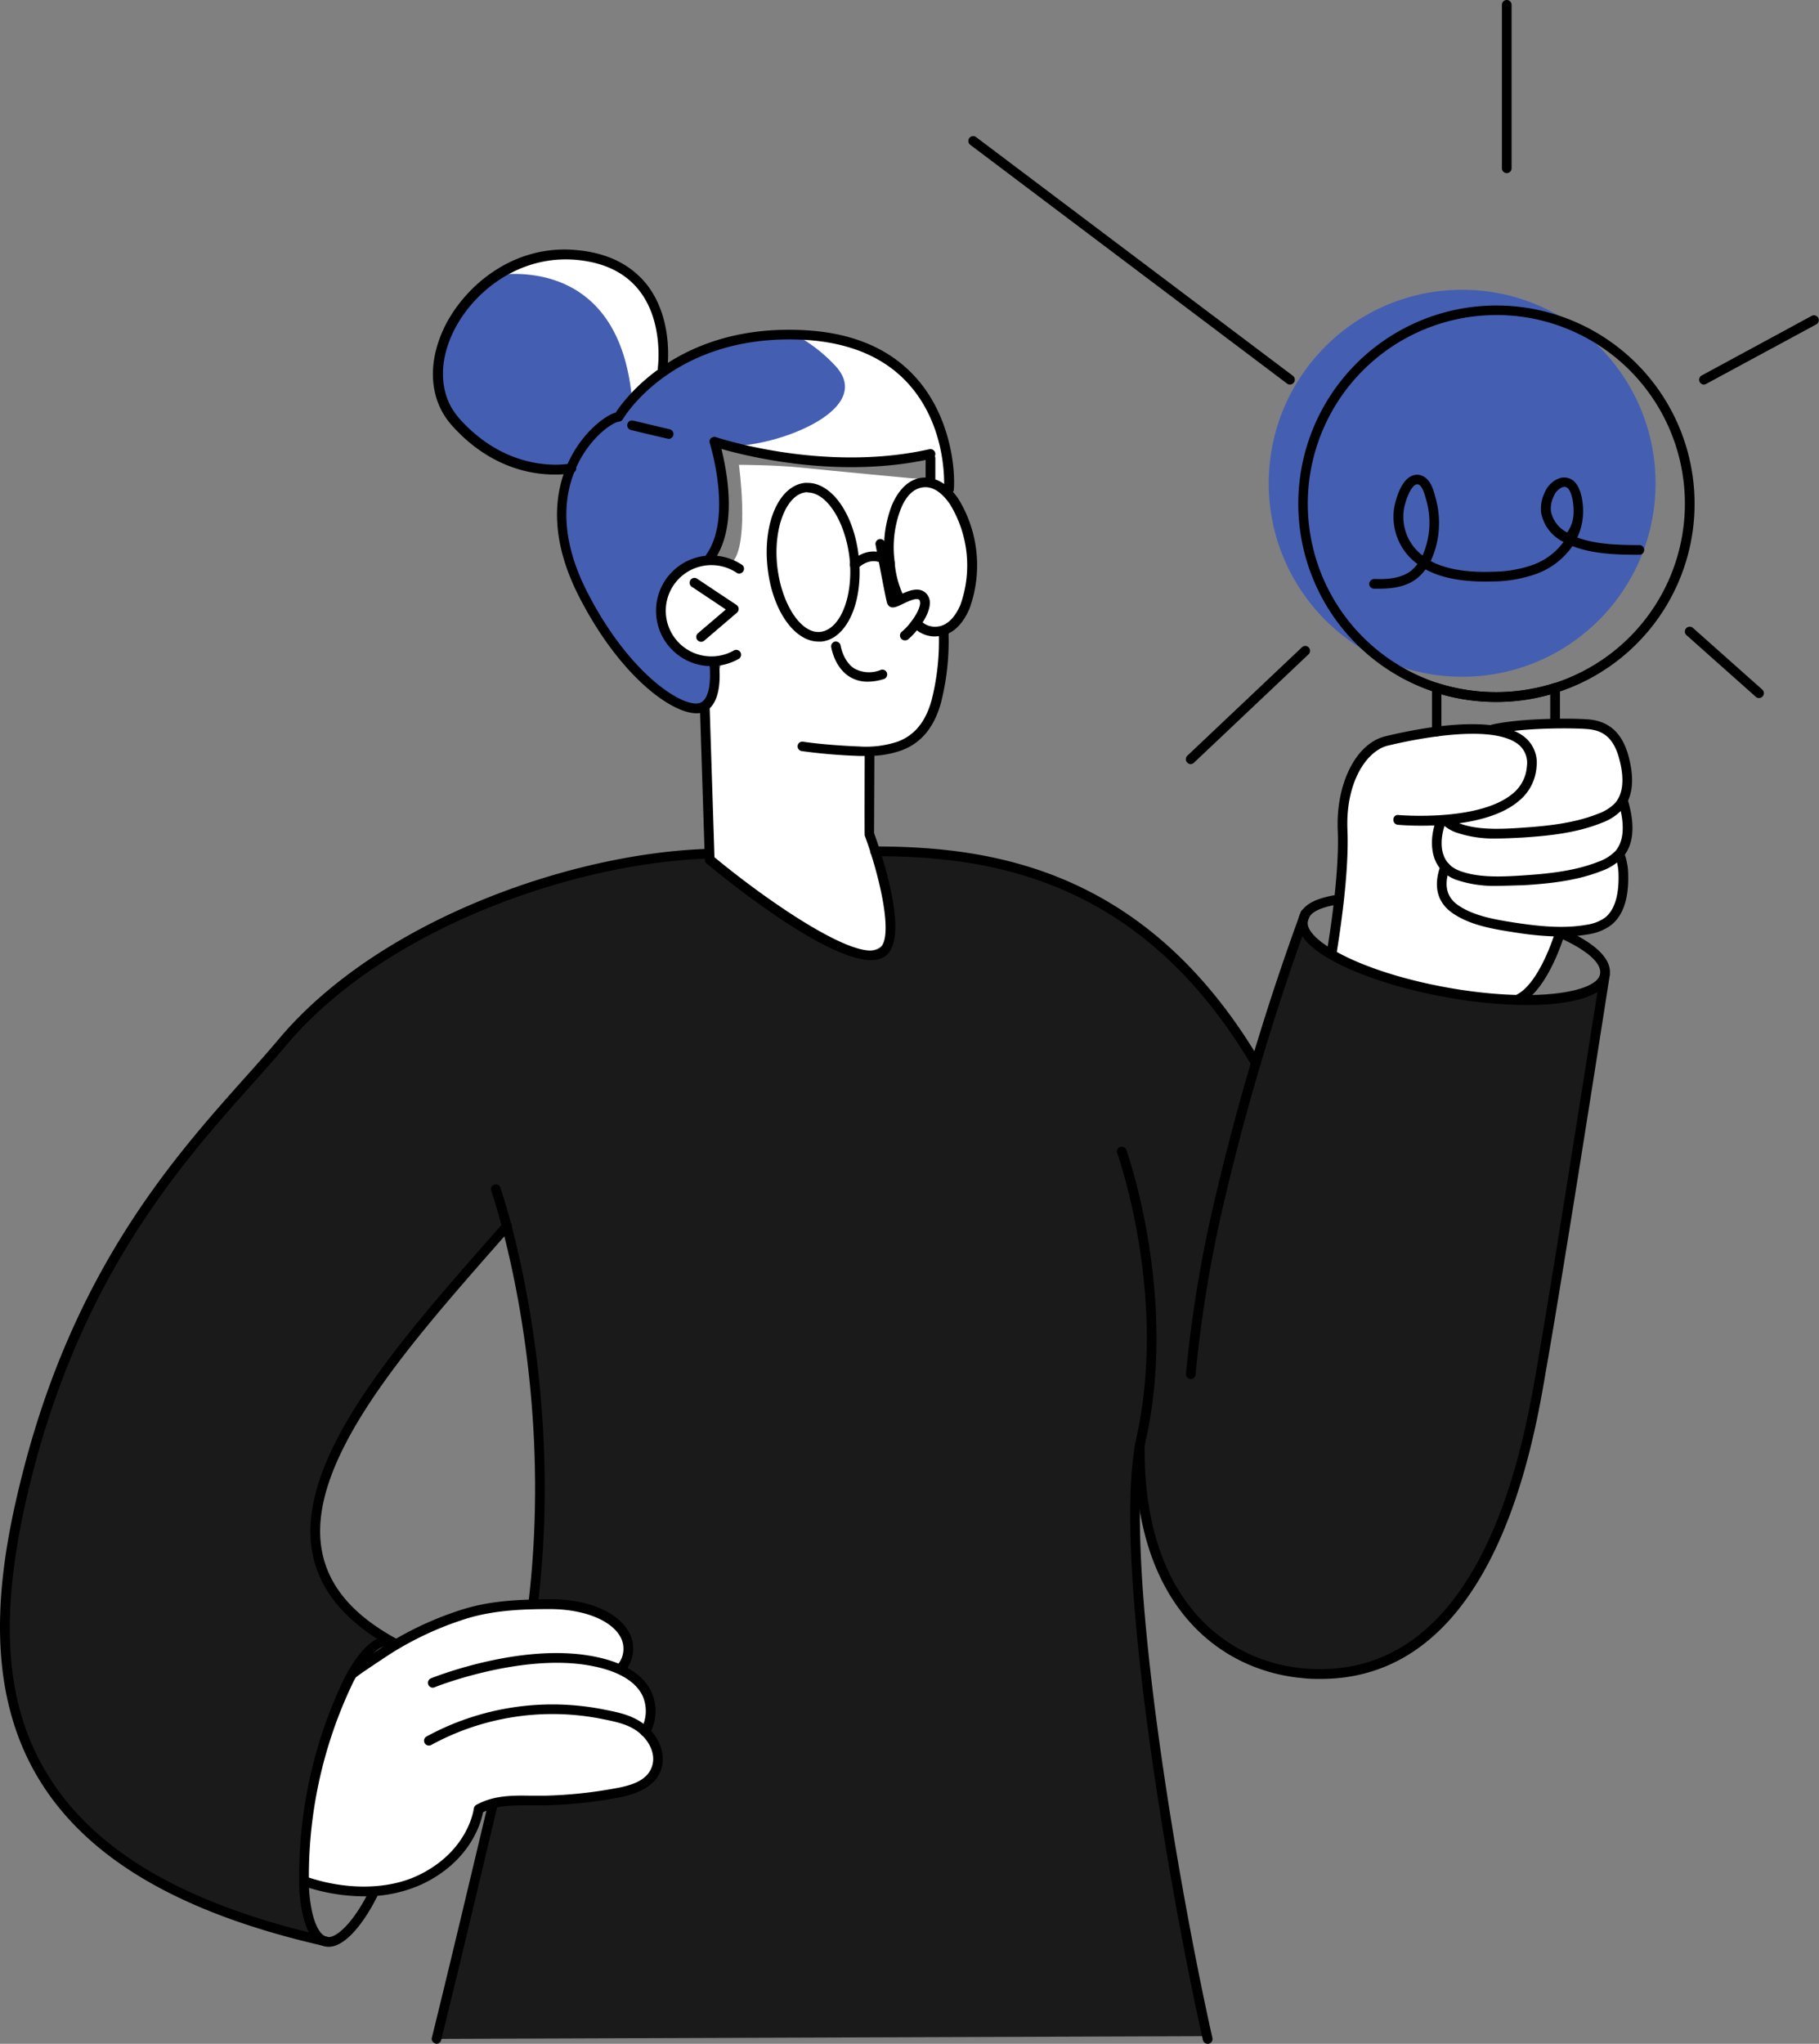<?xml version="1.0" encoding="UTF-8"?> <svg xmlns="http://www.w3.org/2000/svg" viewBox="0 0 341.31 383.32"><rect x="0" y="0" width="341.31" height="383.32" fill="#808080" stroke="none"/> <defs> <style>.cls-1{fill:#fff;}.cls-2{fill:#445eb2;}.cls-3{fill:#1a1a1a;}</style> </defs> <title>Ресурс 5</title> <g id="Слой_2" data-name="Слой 2"> <g id="_Layer_" data-name="&lt;Layer&gt;"> <path class="cls-1" d="M285.55,187.3s5.63-6.11,7.12-12.18c0,0,8.08-.35,9.61-2.8s2.3-3.37,2.3-6.23a31.15,31.15,0,0,0-.53-5.47s1.62-1.44,1.35-4.76a38.8,38.8,0,0,0-.79-5.49s1.58-4.82.1-8.24-1.2-5.36-4.61-5.89-12.12-.8-18.55,1c0,0-9.74-1.45-16.87.79s-9.74,2.25-10.67,6.72A79.5,79.5,0,0,0,252,159c-.39,6.75-2,19.48-2,19.48s4.06,4.39,16.41,7.15S285.55,187.3,285.55,187.3Z"></path> <path class="cls-1" d="M133.16,161.67s19.68,16.27,28.08,16.76,5.32-8.69,5.32-8.69L163.1,156.4l.06-15.31s7.09,1.09,10.4-4.87,3.54-18.06,3.54-18.06,4.52-1.93,5.23-9.95-2.62-15-6-16.83-5.15-1.66-5.15-1.66-15.54-1.46-20.66-2-11.87-.54-11.87-.54,1.94,13.94-1,18l-1.77.32s-10.79-1-11.62,6.49S128,125.05,135.53,124l-2.93,8.15Z"></path> <circle class="cls-2" cx="274.35" cy="90.64" r="36.29"></circle> <path class="cls-2" d="M174.59,89.73V85.14S149.18,88.93,134,82.85c0,0,5.38,13.28-.23,20.84l-1.94,1.75s-5.28.65-6.83,5.58.11,12.6,9,13c0,0,1.71,7.93-1.44,8.17s-7.63-1-14.11-7.33-13.75-19.17-13-26.6,1.14-10.17,1.14-10.17S95.91,89.43,88.34,81.4s-7.06-17.06,0-26.1,18.8-8,23.6-6.8,11,5.6,12,11.28a33.91,33.91,0,0,1,.48,9.47s9.18-6,18.19-6.2,19.44.41,27.7,7.39,7.85,20.94,7.85,20.94Z"></path> <path class="cls-3" d="M300.62,184.07s-5.28,38.87-8,53.7-7.52,48.9-16.17,58.42-14.85,20.66-35,17.21S215.89,288,215.89,288l-2-9.42L213,282.3s1,28.1,3.94,46.68,9.56,52.91,9.56,52.91l-145.27.51,11.12-43.35s8.78-36,9.32-54a166.57,166.57,0,0,0-2.57-35.74c-1.06-6.32-4-19.41-4-19.41s-19.62,22.44-23.82,28.72S60.08,277.37,59.1,281.33s-.42,21.73,14.08,26.56c0,0-6,1.74-8.88,9.54s-5.74,13.6-6.54,23.38-2.33,19,1.34,21.71l1.61,1.69s-22-4.54-32.77-12.3S6.57,336.2,3.46,323,0,298.45,4.75,278s13.88-37.4,21-49S54,193.44,63.15,185.6,93.26,167.23,106,164.4a268.19,268.19,0,0,1,27.12-4.26s8.19,8.87,17.75,14.1,14.35,6.61,16.2,2-2.88-16.59-2.88-16.59,13.1-.5,24.46,2.59,27.09,10.89,38.45,24.21l8.55,12.93,8.85-26.71s2,9.77,26.67,13.32,30-2.07,30-2.07Z"></path> <path class="cls-1" d="M66.93,313.27s10.68-9.1,23.82-11.47,21.15-.17,24.95,2.92.92,8,.92,8,5.28,2.09,5.22,6.21-1.37,5.36-1.37,5.36,3.35.85,3,5.55-5.09,6.78-13.47,7.33-12.4.24-14.89.65a31.38,31.38,0,0,0-5.27,1.5s-3,13-15.41,14.76-17.17-1.2-17.17-1.2a73,73,0,0,1,2.31-21.36C62.57,319.73,66.93,313.27,66.93,313.27Z"></path> <path class="cls-1" d="M174.59,85.14v4.59l3.54,1.65s.4-14-7.85-20.94c-6.09-5.15-13.36-6.81-20.37-7.26a28.88,28.88,0,0,1,6.95,5.56c7.7,8.61-13.13,15.65-20.53,14.8l-.51,0C151.09,88.64,174.59,85.14,174.59,85.14Z"></path> <path class="cls-1" d="M124.4,69.25a33.89,33.89,0,0,0-.48-9.47c-1-5.68-7.18-10.07-12-11.28-4.05-1-13-1.89-20,3.3.59-.13,24.13-5.14,26.67,23.11Z"></path> <path d="M249.91,179.34a.94.94,0,0,1-.9-1.07c0-.13,2.38-13.68,2-22.46s3.38-16.36,8.91-17.71c6.08-1.48,20.81-4.4,26.26.23a6.2,6.2,0,0,1,2.13,5.51,9.05,9.05,0,0,1-3.34,6.4c-6.88,5.83-22,4.52-22.69,4.45a.9.9,0,0,1-.82-1,.82.82,0,0,1,1-.82c.14,0,15,1.28,21.35-4a7.21,7.21,0,0,0,2.69-5.16,4.43,4.43,0,0,0-1.49-4c-5-4.19-20.13-.94-24.66.15-3.93,1-7.9,6.84-7.52,15.86s-1.94,22.29-2,22.85A.91.91,0,0,1,249.91,179.34Z"></path> <path d="M61.2,365.07C34,358.94,16.44,348.69,7.33,333.74c-11.2-18.4-7.39-40.9-2.83-58.45C14.32,237.59,32.67,217,46.07,202c2.25-2.51,4.35-4.87,6.24-7.12,18.57-22.1,54.26-34.66,79.9-35.65a.91.91,0,0,1,.07,1.82c-25.24,1-60.34,13.31-78.57,35-1.9,2.26-4,4.63-6.28,7.16C34.15,218.1,16,238.47,6.27,275.75c-6.65,25.55-5.84,43.14,2.61,57,8.84,14.52,26,24.49,52.52,30.49a.91.91,0,0,1-.2,1.8Z"></path> <path d="M235.66,200.32a.91.91,0,0,1-.78-.45c-20.65-34.82-48.62-39.29-70.68-39.29a.91.91,0,1,1,0-1.82c22.54,0,51.12,4.57,72.24,40.18a.91.91,0,0,1-.78,1.37Z"></path> <path d="M247.8,314.89c-1,0-2,0-3-.12-15.6-1.22-32.16-13.36-31.85-43.74a.91.91,0,0,1,1.82,0c-.3,29.14,15.4,40.76,30.18,41.91.94.08,1.87.11,2.77.11,30.82,0,38.11-42,40.55-56,3.67-21.1,11.87-73.75,12-74.28a.87.87,0,0,1,1-.76.9.9,0,0,1,.76,1c-.08.53-8.27,53.2-12,74.32C287.58,271.81,280.09,314.89,247.8,314.89Z"></path> <path d="M223.43,258.65a.92.92,0,0,1-.9-1,241.22,241.22,0,0,1,5.32-32.31,461.33,461.33,0,0,1,16.22-54.28.91.91,0,0,1,1.7.66,459.85,459.85,0,0,0-16.16,54,242.39,242.39,0,0,0-5.28,32.06A.9.9,0,0,1,223.43,258.65Z"></path> <path d="M226.6,383.32a.92.92,0,0,1-.89-.71c-6.16-27.37-17.31-91-12.44-113.14,5.84-26.51-3.54-52.93-3.64-53.2a.91.91,0,0,1,.55-1.16.93.93,0,0,1,1.16.55c.1.27,9.66,27.18,3.71,54.21-4.8,21.81,6.31,85.11,12.44,112.35a.91.91,0,0,1-.69,1.09Z"></path> <path d="M61.67,365.13a3.24,3.24,0,0,1-.67-.07c-2.68-.57-4.34-4.13-4.82-10.31a85.55,85.55,0,0,1,8.58-40.3c2.94-5.44,5.86-8,8.6-7.45a.91.91,0,0,1,.7,1.08.89.89,0,0,1-1.08.7c-1.74-.4-4.21,2.08-6.62,6.54A83.83,83.83,0,0,0,58,354.61c.39,5.06,1.66,8.3,3.39,8.67,1.56.34,4.83-2.47,7.83-8.54a.93.93,0,0,1,1.22-.42.91.91,0,0,1,.41,1.22C68.5,360.29,64.94,365.13,61.67,365.13Z"></path> <path d="M121.06,325.71a.93.93,0,0,1-.45-.12.91.91,0,0,1-.34-1.24,7,7,0,0,0,.3-6.29c-1.34-2.82-4.82-4.8-10.09-5.71-12.82-2.24-28.77,4-28.93,4.11a.89.89,0,0,1-1.18-.51.9.9,0,0,1,.51-1.18c.67-.27,16.53-6.55,29.92-4.21,7.41,1.28,10.3,4.36,11.41,6.71a8.81,8.81,0,0,1-.36,8A.9.9,0,0,1,121.06,325.71Z"></path> <path d="M66.14,314.77a.91.91,0,0,1-.55-1.63c1.4-1.09,2.57-1.86,4.06-2.83l.78-.51a61.56,61.56,0,0,1,16.92-8.12c5.42-1.59,11-1.7,16-1.74,7.13,0,12.78,2.49,14.76,6.37a6.44,6.44,0,0,1-.7,6.93.91.91,0,1,1-1.47-1.07,4.64,4.64,0,0,0,.56-5c-1.64-3.23-6.8-5.33-13.15-5.38-4.69,0-10.24.14-15.43,1.67a60,60,0,0,0-16.43,7.89l-.78.51c-1.45,1-2.59,1.7-3.95,2.74A.87.87,0,0,1,66.14,314.77Z"></path> <path d="M68.26,355.66a35.36,35.36,0,0,1-11.33-1.93.92.92,0,0,1-.57-1.16.9.9,0,0,1,1.16-.57c7.35,2.51,15.11,2.44,20.77-.19,9.46-4.42,10.58-12.29,10.62-12.62a.93.93,0,0,1,.46-.68c3.26-1.8,6.8-1.78,10.22-1.72.88,0,1.74,0,2.63,0a84.13,84.13,0,0,0,13.45-1.42c2.52-.47,5.25-1.24,6.38-3.39,1.26-2.42,0-5-1.61-6.55-2-1.94-4.56-2.44-7.31-3a47.51,47.51,0,0,0-32.17,4.82.91.91,0,1,1-.88-1.59,49.4,49.4,0,0,1,33.4-5c2.89.57,5.87,1.16,8.23,3.48,2.6,2.55,3.36,6,1.94,8.68s-4.87,3.82-7.65,4.34a86,86,0,0,1-13.74,1.44c-.89,0-1.8,0-2.69,0-3.2,0-6.19-.07-8.93,1.29-.39,2-2.42,9.29-11.58,13.56A25.68,25.68,0,0,1,68.26,355.66Z"></path> <path d="M74,309.14a.87.87,0,0,1-.43-.11c-8.68-4.73-13.72-10.77-15-18-3.07-17.32,16-39.08,32.88-58.28l3-3.42a.9.9,0,0,1,1.28-.09.91.91,0,0,1,.09,1.28l-3,3.42c-16.58,18.89-35.37,40.3-32.45,56.76,1.19,6.71,5.79,12.18,14.07,16.69a.91.91,0,0,1-.43,1.7Z"></path> <path d="M286.43,188.5A88.61,88.61,0,0,1,271.15,187c-14.15-2.56-28.62-8.52-27.54-14.51.44-2.41,2.42-3.77,6.59-4.56a.91.91,0,1,1,.34,1.79c-4.18.78-4.95,2-5.15,3.09-.63,3.51,9.92,9.47,26.08,12.39s28.12,1,28.76-2.49c.36-2-2.3-4.42-7.5-6.78a.91.91,0,0,1,.75-1.66c6.21,2.83,9.08,5.77,8.54,8.76C301.34,186.9,294.76,188.5,286.43,188.5Z"></path> <path d="M162.37,141.78l-1.26,0a106.14,106.14,0,0,1-10.68-.91.9.9,0,0,1-.76-1,.87.87,0,0,1,1-.76c3.06.46,7.46.78,10.47.89a18.93,18.93,0,0,0,7.29-.9c3.17-1.18,5.26-3.73,6.38-7.81a45,45,0,0,0,1.34-12.74.89.89,0,0,1,.91-.92.91.91,0,0,1,.91.9,46.84,46.84,0,0,1-1.4,13.24c-1.29,4.68-3.74,7.63-7.5,9A19,19,0,0,1,162.37,141.78Z"></path> <path d="M133.4,124.93A10.37,10.37,0,1,1,139.32,106a.91.91,0,0,1-1,1.49A8.56,8.56,0,1,0,137.7,122a.91.91,0,0,1,.92,1.57A10.33,10.33,0,0,1,133.4,124.93Z"></path> <path d="M131.55,120.37a.9.9,0,0,1-.69-.32.91.91,0,0,1,.1-1.28l5.23-4.46-6.31-4.21a.91.91,0,1,1,1-1.51l7.31,4.87a.91.91,0,0,1,.09,1.45l-6.14,5.25A.91.91,0,0,1,131.55,120.37Z"></path> <path d="M169.77,120.1a.91.91,0,0,1-.55-1.63c1.13-.86,3.3-3.61,3.43-5.29,0-.46-.11-.61-.15-.66-.49-.52-2.21.32-3.13.76s-1.69.82-2.29.56a1.26,1.26,0,0,1-.61-.67c-.28-.84-1.86-9.35-2.18-11a.91.91,0,0,1,.73-1.06.93.93,0,0,1,1.06.73c.6,3.25,1.55,8.24,1.95,10.12l.54-.26c1.52-.74,3.82-1.88,5.24-.38a2.56,2.56,0,0,1,.65,2.05c-.19,2.4-2.79,5.56-4.13,6.59A.91.91,0,0,1,169.77,120.1Z"></path> <path d="M162.81,127.85a6.34,6.34,0,0,1-3.39-.92c-2.87-1.78-3.43-5.46-3.46-5.61a.91.91,0,0,1,.77-1,.93.93,0,0,1,1,.76s.47,3,2.62,4.33a5.78,5.78,0,0,0,5,.2.91.91,0,0,1,.57,1.72A10,10,0,0,1,162.81,127.85Z"></path> <path d="M175.37,119.37a5.47,5.47,0,0,1-4-1.78.91.91,0,1,1,1.26-1.32,3.71,3.71,0,0,0,3.32,1.24c1.71-.18,3.23-1.64,4.27-4.11a22,22,0,0,0-2-18.87c-1.53-2.2-3.21-3.34-5-3.13S170,93,169,95.51a20,20,0,0,0-1.15,9.66,18,18,0,0,0,1.67,6.56.91.91,0,0,1-1.63.79,19.86,19.86,0,0,1-1.84-7.17,21.89,21.89,0,0,1,1.28-10.55c1.31-3.11,3.35-5,5.75-5.21s4.77,1.14,6.7,3.9a23.81,23.81,0,0,1,2.15,20.61c-1.3,3.11-3.35,5-5.75,5.21A6.3,6.3,0,0,1,175.37,119.37Z"></path> <path d="M153.59,120.33c-4.6,0-8.75-6-9.58-14-.88-8.33,2.2-15.25,7-15.76a5,5,0,0,1,.55,0c4.6,0,8.75,6,9.59,14,.87,8.33-2.22,15.25-7,15.76A5,5,0,0,1,153.59,120.33Zm-2-28h-.36c-3.67.39-6.15,6.69-5.4,13.77S150.28,119,154,118.5s6.15-6.69,5.41-13.77C158.64,97.88,155.13,92.37,151.57,92.37Z"></path> <path d="M160.36,106.8a.91.91,0,0,1-.61-1.59c3.5-3.09,6.67-1.47,7.86-.2a.91.91,0,1,1-1.33,1.24c-.23-.24-2.34-2.31-5.32.32A.89.89,0,0,1,160.36,106.8Z"></path> <path d="M163.44,180.07c-8.85,0-28.44-16.1-30.86-18.12a.89.89,0,0,1-.33-.67l-.91-28.45a.91.91,0,0,1,1.82-.05l.9,28c9.81,8.13,26.66,19.77,30.9,17.11,2.86-1.77.14-13.47-2.71-21.21-.05-.32,0-15.63,0-15.63a.91.91,0,0,1,1.82,0L164,156.24c1.34,3.67,7,20.09,1.9,23.22A4.58,4.58,0,0,1,163.44,180.07Z"></path> <path d="M125.49,82.31c-.21,0-7.1-1.66-7.1-1.66a.9.9,0,0,1-.67-1.09.87.87,0,0,1,1.09-.67l6.88,1.63a.91.91,0,0,1-.21,1.79Z"></path> <path d="M269.61,138.12a.91.91,0,0,1-.91-.91v-7.55c0-.24,0-.48,0-.71a.92.92,0,0,1,.4-.69.9.9,0,0,1,.79-.11,36,36,0,0,0,21.63,0,.84.84,0,0,1,.78.11.88.88,0,0,1,.4.67,6.54,6.54,0,0,1,0,.72v5.59a.91.91,0,1,1-1.82,0v-5a37.74,37.74,0,0,1-20.42,0v7A.91.91,0,0,1,269.61,138.12Z"></path> <path d="M280.76,131.66a37.18,37.18,0,1,1,11.33-1.76A37,37,0,0,1,280.76,131.66Zm0-72.57a35.39,35.39,0,0,0-10.85,69.07,36,36,0,0,0,21.63,0,35.38,35.38,0,0,0-10.78-69.08Z"></path> <path d="M258.91,110.41l-1.13,0a.91.91,0,0,1-.87-.95,1,1,0,0,1,.95-.87c2.11.09,5.13,0,7.1-1.7a7.24,7.24,0,0,0,1-1.11,11.26,11.26,0,0,1-2.24-2.19,11,11,0,0,1-2.15-8.15c.13-1,1.05-5,3.12-6.08a2.43,2.43,0,0,1,2.29-.06c1.44.67,2,2.59,2.32,3.86a17.06,17.06,0,0,1,.71,5,16.7,16.7,0,0,1-1.56,7.07c2.78,1.47,6.6,2.19,11.67,2a23,23,0,0,0,7.48-1.28,12.29,12.29,0,0,0,5.78-4.31,7.63,7.63,0,0,1-4.21-5.48,6.92,6.92,0,0,1,.68-3.8,4.77,4.77,0,0,1,2.72-2.65,2.79,2.79,0,0,1,2.54.37c1.86,1.38,1.94,5.07,1.94,5.81a11.76,11.76,0,0,1-1.09,4.92c3.46,1.29,7.62,1.42,11.64,1.42a.91.91,0,1,1,0,1.82c-4.29,0-8.75-.14-12.55-1.63a14.05,14.05,0,0,1-6.83,5.23,24.72,24.72,0,0,1-8.07,1.4c-5.49.17-9.6-.6-12.67-2.26a9.21,9.21,0,0,1-1.38,1.51C264.06,110.06,261.2,110.41,258.91,110.41Zm7-19.58a.67.67,0,0,0-.32.09c-1.1.6-2,3.4-2.19,4.73a9.19,9.19,0,0,0,1.78,6.81,9.86,9.86,0,0,0,1.74,1.73,15.3,15.3,0,0,0,.73-10.29c-.32-1.17-.74-2.66-1.42-3A.88.88,0,0,0,265.91,90.83Zm27.67.48a1.42,1.42,0,0,0-.43.07,3.1,3.1,0,0,0-1.61,1.69,5.14,5.14,0,0,0-.53,2.8,5.67,5.67,0,0,0,3.05,4,6.6,6.6,0,0,0,1.21-4.05c0-1.71-.41-3.74-1.2-4.33A.77.77,0,0,0,293.58,91.31Z"></path> <path d="M81.91,383.32c-.7-.14-1-.64-.88-1.13,2.72-11,5.6-23.1,8.39-34.81L91.65,338a.91.91,0,0,1,1.76.42l-2.23,9.35c-2.78,11.71-5.67,23.82-8.39,34.82A.91.91,0,0,1,81.91,383.32Z"></path> <path d="M100.05,301.7a.93.93,0,0,1-.9-1c5.07-42.86-6.87-77.08-7-77.42a.91.91,0,0,1,1.71-.61c.13.34,12.2,35,7.08,78.24A.91.91,0,0,1,100.05,301.7Z"></path> <path d="M281.06,166.14A22.06,22.06,0,0,1,273.2,165c-5.44-2.07-4.88-8-3.82-10.84a.9.9,0,0,1,1.16-.53.91.91,0,0,1,.54,1.17c-.1.26-2.35,6.57,2.76,8.51,3.42,1.3,7.57,1.17,11.89.88s9.55-.74,14.1-2.54a8.5,8.5,0,0,0,3.25-2c1.91-2.16,1.52-5.67.86-8.24-.06-.23-.13-.46-.2-.68a.91.91,0,0,1,.57-1.15.89.89,0,0,1,1.15.57c.09.26.16.53.23.8,1.13,4.36.71,7.69-1.26,9.91a10.17,10.17,0,0,1-3.94,2.5c-4.79,1.9-10.08,2.38-14.65,2.67C284.23,166.06,282.62,166.14,281.06,166.14Z"></path> <path d="M292.91,175.66a59.16,59.16,0,0,1-8.91-.82c-4.23-.64-8.28-1.4-11.42-3.56-2.92-2-3.7-5.12-2.26-9a.89.89,0,0,1,1.16-.53.9.9,0,0,1,.53,1.16c-1.13,3.05-.6,5.37,1.59,6.87,2.83,1.95,6.66,2.66,10.67,3.27s8.93,1.21,13.45.39a7.92,7.92,0,0,0,3.4-1.3c2.23-1.72,2.63-5.25,2.58-7.91a10.52,10.52,0,0,0-.53-3.31.9.9,0,0,1,.55-1.16.88.88,0,0,1,1.16.55,12.13,12.13,0,0,1,.63,3.88c.09,4.47-1,7.63-3.29,9.38a9.55,9.55,0,0,1-4.17,1.66A29,29,0,0,1,292.91,175.66Z"></path> <path d="M280.84,157.26a21.76,21.76,0,0,1-7.69-1.15,7.35,7.35,0,0,1-2.42-1.47.91.91,0,1,1,1.25-1.33,5.32,5.32,0,0,0,1.82,1.1c3.4,1.28,7.57,1.13,11.89.83s9.55-.78,14.09-2.59a8.48,8.48,0,0,0,3.24-2c1.53-1.74,1.81-4.52.83-8.25s-2.78-5.39-5.9-5.65c-2.63-.24-12-.3-17.56.91a.94.94,0,0,1-1.08-.7.91.91,0,0,1,.7-1.08c5.83-1.26,15.3-1.18,18.1-.95,3.88.34,6.34,2.63,7.49,7s.74,7.69-1.21,9.91a10.12,10.12,0,0,1-3.94,2.52c-4.78,1.92-10.06,2.41-14.64,2.72C284.11,157.17,282.45,157.26,280.84,157.26Z"></path> <path d="M242.06,72.13a.9.9,0,0,1-.55-.18L182.12,27.21a.91.91,0,1,1,1.09-1.45l59.39,44.73a.91.91,0,0,1-.55,1.63Z"></path> <path d="M223.43,143.31a.89.89,0,0,1-.66-.28.91.91,0,0,1,0-1.28l21.5-20.33a.89.89,0,0,1,1.28,0,.91.91,0,0,1,0,1.28l-21.5,20.33A.89.89,0,0,1,223.43,143.31Z"></path> <path d="M282.72,32.47a.91.91,0,0,1-.91-.91V.91a.91.91,0,1,1,1.82,0V31.56A.91.91,0,0,1,282.72,32.47Z"></path> <path d="M319.71,72.13a.91.91,0,0,1-.43-1.7L340,59.21a.91.91,0,0,1,.87,1.59L320.14,72A.88.88,0,0,1,319.71,72.13Z"></path> <path d="M330.06,130.92a.89.89,0,0,1-.61-.23l-13-11.56a.91.91,0,0,1,1.21-1.36l13,11.56a.91.91,0,0,1-.61,1.59Z"></path> <path d="M285.1,188.21a.91.91,0,0,1-.8-.49.9.9,0,0,1,.38-1.22c4.27-2.26,7.08-11.54,7.11-11.64a.91.91,0,1,1,1.74.53c-.12.41-3.07,10.11-8,12.72A.86.86,0,0,1,285.1,188.21Z"></path> <path d="M133.31,105.38a.91.91,0,0,1-.74-1.43c4.92-7.07.65-20.69.61-20.83a.91.91,0,0,1,.22-.93,1,1,0,0,1,.93-.21c.19.07,20.13,6.75,40.06,2.27a.94.94,0,0,1,1.09.69.91.91,0,0,1-.69,1.09c-17.09,3.85-34.19-.33-39.43-1.83,1,4,3.1,14.45-1.31,20.79A.91.91,0,0,1,133.31,105.38Z"></path> <path d="M130.7,133.78c-4.83,0-14.53-7.14-22.08-21.94-6.41-12.57-4.13-21.54-1.09-26.85,2.51-4.38,6.11-7.09,8-7.61,1.65-2.53,12.12-17,36.08-15.41,8.88.59,15.8,3.69,20.56,9.21,6.12,7.08,7.12,16.63,6.8,20.69a1,1,0,0,1-1,.84.91.91,0,0,1-.84-1c0-.11.8-11.08-6.35-19.35-4.44-5.14-10.94-8-19.31-8.59-25-1.59-34.51,14.7-34.61,14.86a.91.91,0,0,1-.74.46c-.91.05-4.47,2.22-7.08,6.78-2.82,4.92-4.92,13.28,1.12,25.12,7.77,15.24,17.67,21.58,20.93,20.91,2.47-.53,2.24-5.83,2-7.64a.9.9,0,0,1,.76-1,.87.87,0,0,1,1,.76c.06.36,1.26,8.69-3.38,9.69A4.32,4.32,0,0,1,130.7,133.78Z"></path> <path d="M104,89c-4.3,0-12.14-1.28-19.23-9.23C80.53,75,80.06,68,83.57,61c4-7.81,13.19-15.27,24.77-14.08,5.68.54,10,2.7,13,6.41,5.15,6.56,3.91,15.54,3.86,15.92a.86.86,0,0,1-1,.77.92.92,0,0,1-.77-1c0-.09,1.18-8.61-3.5-14.55-2.59-3.3-6.52-5.23-11.68-5.72-10.72-1-19.29,5.84-23,13.1-3.16,6.23-2.8,12.48,1,16.71,9.54,10.68,20.65,8.4,20.77,8.38a.91.91,0,0,1,.39,1.78A16.75,16.75,0,0,1,104,89Z"></path> <path d="M174.59,90.64a.91.91,0,0,1-.91-.91V85.95a.91.91,0,1,1,1.82,0v3.78A.91.91,0,0,1,174.59,90.64Z"></path> </g> </g> </svg> 